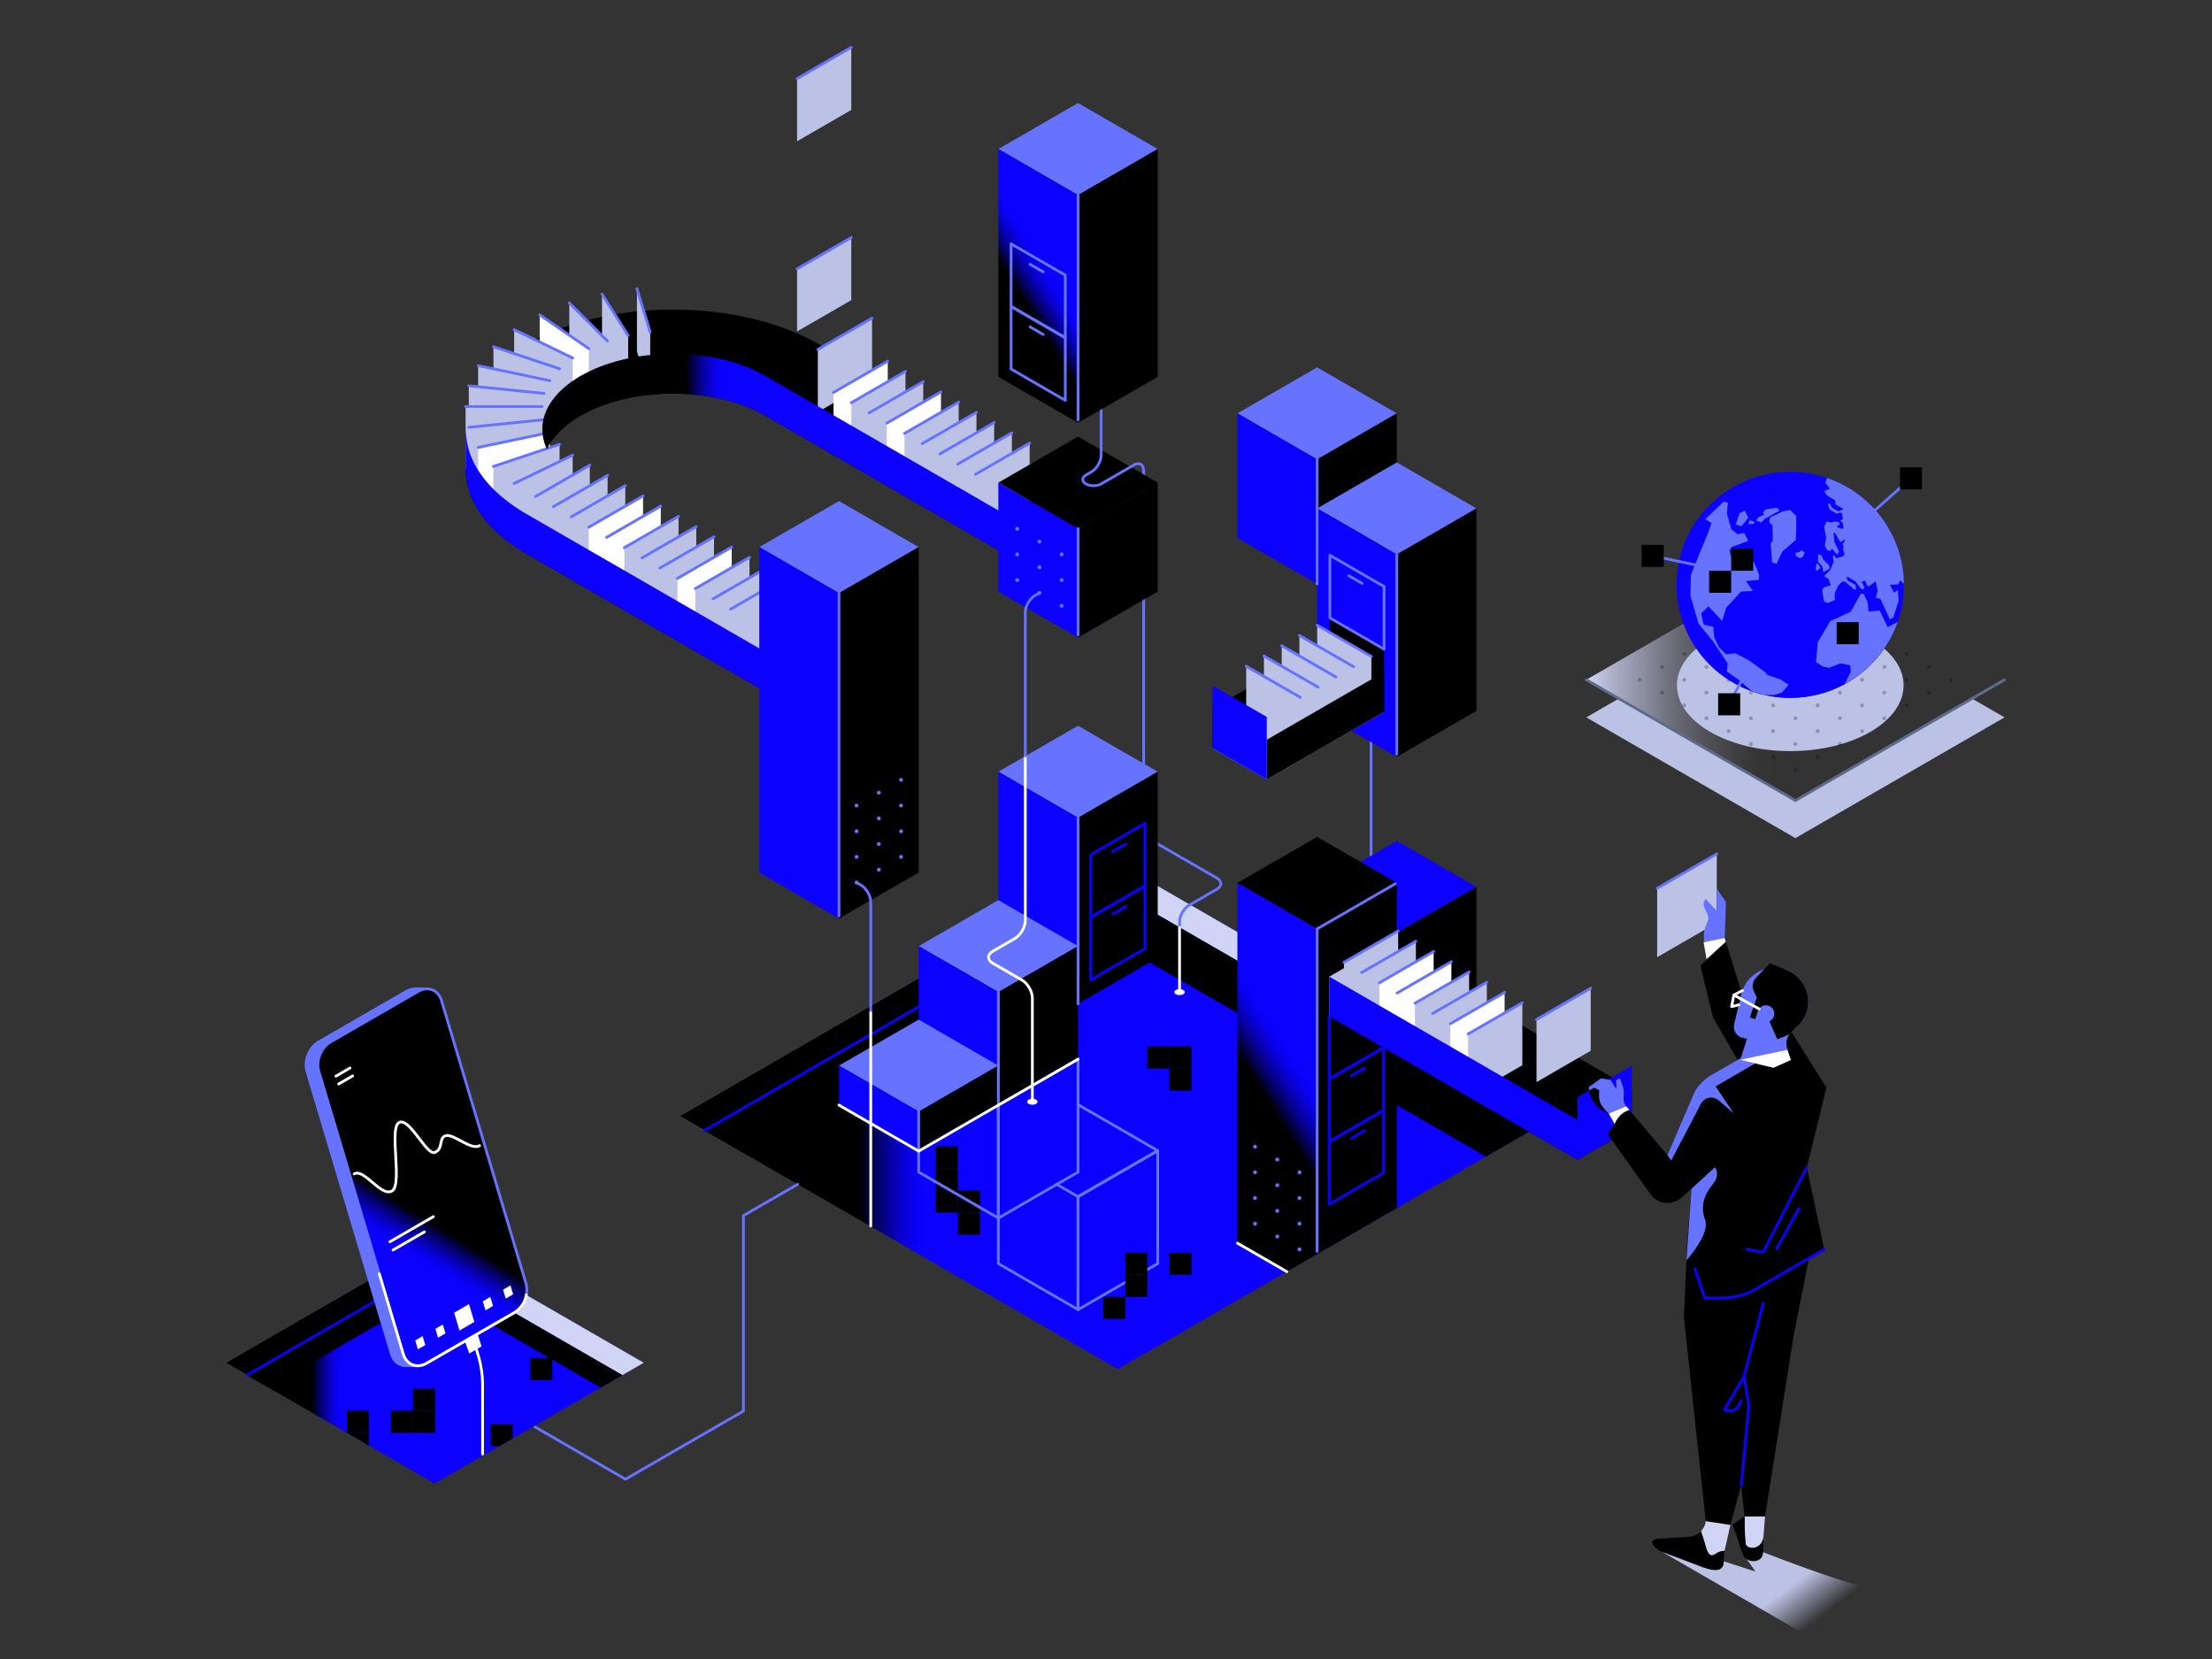 <?xml version="1.0" encoding="UTF-8"?> <svg xmlns="http://www.w3.org/2000/svg" xmlns:xlink="http://www.w3.org/1999/xlink" id="a" viewBox="0 0 800 600"><rect x="0" y="0" width="800" height="600" fill="#333333" stroke="none"/> <defs> <style>.k{fill:url(#j);}.l{fill:url(#g);}.m{fill:url(#f);}.n{fill:url(#d);}.o{fill:url(#e);}.p{fill:url(#c);}.q{fill:url(#b);}.r,.s,.t,.u,.v,.w,.x{stroke-linecap:round;stroke-linejoin:round;}.r,.u,.w,.x{stroke:#6673ff;}.r,.y{fill:#6673ff;}.s{stroke:#fff;}.s,.t,.u,.v{fill:none;}.t{stroke:#0c00ff;}.v{stroke:#5d6c8c;}.z{fill:#fff;}.aa{fill:#bcc2e5;}.ab{fill:#d0d5f5;}.ac{fill:#0c00ff;}.ad{opacity:.25;}.w{fill:url(#h);}.x{fill:url(#i);}</style> <linearGradient id="b" x1="573.69" y1="245.85" x2="724.97" y2="245.85" gradientUnits="userSpaceOnUse"> <stop offset="0" stop-color="#d0d5f5"></stop> <stop offset=".06" stop-color="#d0d5f5" stop-opacity=".78"></stop> <stop offset=".14" stop-color="#d0d5f5" stop-opacity=".55"></stop> <stop offset=".21" stop-color="#d0d5f5" stop-opacity=".35"></stop> <stop offset=".28" stop-color="#d0d5f5" stop-opacity=".2"></stop> <stop offset=".35" stop-color="#d0d5f5" stop-opacity=".09"></stop> <stop offset=".4" stop-color="#d0d5f5" stop-opacity=".02"></stop> <stop offset=".45" stop-color="#d0d5f5" stop-opacity="0"></stop> </linearGradient> <linearGradient id="c" x1="248.13" y1="165.08" x2="261.43" y2="165.08" gradientUnits="userSpaceOnUse"> <stop offset="0" stop-color="#000"></stop> <stop offset=".16" stop-color="#02003f"></stop> <stop offset=".33" stop-color="#050079"></stop> <stop offset=".49" stop-color="#0700a8"></stop> <stop offset=".64" stop-color="#0900ce"></stop> <stop offset=".78" stop-color="#0a00e9"></stop> <stop offset=".9" stop-color="#0b00f9"></stop> <stop offset="1" stop-color="#0c00ff"></stop> </linearGradient> <linearGradient id="d" x1="311.09" y1="403.64" x2="334.37" y2="403.64" xlink:href="#c"></linearGradient> <linearGradient id="e" x1="454.19" y1="391.26" x2="468.24" y2="382.52" xlink:href="#c"></linearGradient> <linearGradient id="f" x1="369.4" y1="107.17" x2="380.62" y2="100.23" xlink:href="#c"></linearGradient> <linearGradient id="g" x1="112.72" y1="492.86" x2="123.82" y2="492.86" xlink:href="#c"></linearGradient> <linearGradient id="h" x1="146.37" y1="436.12" x2="138.84" y2="448.32" gradientUnits="userSpaceOnUse"> <stop offset="0" stop-color="#000"></stop> <stop offset=".16" stop-color="#02003f"></stop> <stop offset=".33" stop-color="#050079"></stop> <stop offset=".49" stop-color="#0700a8"></stop> <stop offset=".64" stop-color="#0900ce"></stop> <stop offset=".78" stop-color="#0a00e9"></stop> <stop offset=".9" stop-color="#0b00f9"></stop> <stop offset="1" stop-color="#0c00ff"></stop> </linearGradient> <linearGradient id="i" x1="146.94" y1="358.55" x2="146.93" y2="358.56" xlink:href="#h"></linearGradient> <linearGradient id="j" x1="646.22" y1="574.58" x2="655.85" y2="587.1" gradientUnits="userSpaceOnUse"> <stop offset="0" stop-color="#bcc2e5"></stop> <stop offset="1" stop-color="#bcc2e5" stop-opacity="0"></stop> </linearGradient> </defs> <polygon class="aa" points="649.33 289.52 585.47 252.65 573.69 259.45 649.33 303.12 724.97 259.45 713.2 252.65 649.33 289.52"></polygon> <polygon class="q" points="649.33 202.18 573.69 245.85 649.33 289.52 724.97 245.85 649.33 202.18"></polygon> <path class="aa" d="m681.43,234.57c-7.41,10.76-19.85,17.83-33.96,17.83s-26.56-7.07-33.96-17.83c-4.44,3.8-7.03,8.38-7.03,13.31,0,13.13,18.35,23.77,40.99,23.77s40.99-10.64,40.99-23.77c0-4.93-2.59-9.51-7.03-13.31Z"></path> <line class="v" x1="649.33" y1="289.52" x2="724.97" y2="245.85"></line> <line class="v" x1="573.69" y1="245.85" x2="649.33" y2="289.52"></line> <g class="ad"> <circle cx="649.33" cy="241.2" r=".7"></circle> <circle cx="657.38" cy="245.85" r=".7"></circle> <circle cx="649.33" cy="250.49" r=".7"></circle> <circle cx="665.42" cy="250.49" r=".7"></circle> <circle cx="657.38" cy="255.13" r=".7"></circle> <circle cx="649.33" cy="259.78" r=".7"></circle> <circle cx="673.46" cy="255.13" r=".7"></circle> <circle cx="665.42" cy="259.78" r=".7"></circle> <circle cx="657.38" cy="264.42" r=".7"></circle> <circle cx="649.33" cy="269.06" r=".7"></circle> <circle cx="673.46" cy="264.42" r=".7"></circle> <circle cx="665.42" cy="269.06" r=".7"></circle> <circle cx="681.5" cy="259.78" r=".7"></circle> <circle cx="657.38" cy="273.7" r=".7"></circle> <circle cx="649.33" cy="278.35" r=".7"></circle> <circle cx="641.29" cy="245.85" r=".7"></circle> <circle cx="665.42" cy="231.92" r=".7"></circle> <circle cx="673.46" cy="236.56" r=".7"></circle> <circle cx="665.42" cy="241.2" r=".7"></circle> <circle cx="681.5" cy="241.2" r=".7"></circle> <circle cx="673.46" cy="245.85" r=".7"></circle> <circle cx="689.54" cy="245.85" r=".7"></circle> <circle cx="681.5" cy="250.49" r=".7"></circle> <circle cx="689.54" cy="255.13" r=".7"></circle> <circle cx="697.58" cy="250.49" r=".7"></circle> <circle cx="657.38" cy="236.56" r=".7"></circle> <circle cx="681.5" cy="231.92" r=".7"></circle> <circle cx="689.54" cy="236.56" r=".7"></circle> <circle cx="697.58" cy="241.21" r=".7"></circle> <circle cx="705.62" cy="245.85" r=".7"></circle> <circle cx="673.46" cy="227.28" r=".7"></circle> <circle cx="633.25" cy="250.49" r=".7"></circle> <circle cx="641.29" cy="255.13" r=".7"></circle> <circle cx="625.21" cy="255.13" r=".7"></circle> <circle cx="633.25" cy="259.78" r=".7"></circle> <circle cx="641.29" cy="264.42" r=".7"></circle> <circle cx="625.21" cy="264.42" r=".7"></circle> <circle cx="633.25" cy="269.06" r=".7"></circle> <circle cx="617.17" cy="259.78" r=".7"></circle> <circle cx="641.29" cy="273.7" r=".7"></circle> <circle cx="625.21" cy="245.85" r=".7"></circle> <circle cx="617.17" cy="250.49" r=".7"></circle> <circle cx="641.29" cy="236.56" r=".7"></circle> <circle cx="633.25" cy="241.21" r=".7"></circle> <circle cx="649.33" cy="231.92" r=".7"></circle> <circle cx="609.13" cy="255.13" r=".7"></circle> <circle cx="625.21" cy="227.28" r=".7"></circle> <circle cx="617.17" cy="231.92" r=".7"></circle> <circle cx="609.13" cy="236.56" r=".7"></circle> <circle cx="601.09" cy="241.21" r=".7"></circle> <circle cx="625.21" cy="236.56" r=".7"></circle> <circle cx="617.17" cy="241.21" r=".7"></circle> <circle cx="633.25" cy="231.92" r=".7"></circle> <circle cx="609.13" cy="245.85" r=".7"></circle> <circle cx="601.09" cy="250.49" r=".7"></circle> <circle cx="657.38" cy="227.28" r=".7"></circle> <circle cx="641.29" cy="217.99" r=".7"></circle> <circle cx="633.25" cy="222.63" r=".7"></circle> <circle cx="641.29" cy="227.28" r=".7"></circle> <circle cx="649.33" cy="222.63" r=".7"></circle> <circle cx="665.42" cy="222.63" r=".7"></circle> <circle cx="649.33" cy="213.35" r=".7"></circle> <circle cx="657.38" cy="217.99" r=".7"></circle> <circle cx="593.04" cy="245.85" r=".7"></circle> </g> <ellipse class="ac" cx="647.46" cy="211.53" rx="41.12" ry="40.87"></ellipse> <path class="y" d="m641.49,251.37l3.01-.89,2.39-2.81-3-1.96-4.86-1.68-.52-.86-6.31-4.55-4.67-2.36-3.27.39-2.54-2.53-1.78-3.72-.29-3.7-1.34-.31-2.16-.46-.89-4.08,2.62-2.56,4.94,5.28.63-1.94.85-2.83,5.37-5.87,4.26-.19-2.44-3.57,4.68-.5.04-1.87s-2.81-7.1-3.53-7.39-1.52-.4-1.52-.4l-3.83,5.82-1.85-6.67.76-1.34,5.99-2.18-1.35-2.89-2.42.49-2.28-1.78-1.61-5.72s.22-4.37.64-3.92-1.75-.46-1.75-.46l-6.75,6.42,2.27,1.41-1.2,3.47-2.92,7.07-3.32,8.14-.17,7.67,2.93,9.98,5.24,6.44,5.32,8.03-.33,2.86,4.3,3.01,4.73,4.1,4.55,1.38h3.39Z"></path> <polygon class="y" points="629.79 190.35 632.27 187.26 631.02 184.66 629.12 185.64 627.74 189.67 629.79 190.35"></polygon> <polygon class="y" points="632.37 189.55 632.7 188.14 634.76 188.84 633.9 189.51 632.37 189.55"></polygon> <polygon class="y" points="636.99 188.99 635.1 188.23 636.07 186.96 638.05 186.21 637.58 185.37 638.47 184.26 642.67 183.6 643.59 184.66 638.2 187.69 636.99 188.99"></polygon> <path class="y" d="m640.09,189.19c-.18-.11-.16-1.03-.16-1.03l.29-1.05,4.68-2.21,2.55-.46,2.17,2.2.02,4.46-.18,4.21-4.81,4.12-2.13,4.5-1.6-.49-.56-6.83.78-1.09-.1-5.55-.94-.77Z"></path> <polygon class="y" points="659.09 204.83 657.47 203.13 657.57 200.43 658.74 200.79 659.37 202.32 661.64 204.61 661.64 205.77 659.42 206.89 659.09 204.83"></polygon> <polygon class="y" points="658.4 205.38 657.47 203.8 656.89 204.06 656.66 206.15 657.33 206.34 658.4 205.38"></polygon> <polygon class="y" points="652.06 201.32 650.93 201.9 649.51 201.06 649.41 199.86 650.46 199.8 651.66 198.98 652.7 199.89 652.06 201.32"></polygon> <path class="y" d="m686.31,224.94l-3.63,1.87-2.87-6.04-4.05.43-.26-3.21-1.38-3.1-1.08-.24-3.7,6.57-7.47,3.47-1.07,1.89-3.38,5.63-.64,7.28,2.39,1.54,2.32.51,4.16-1.61,3.5.67.17,2.34-2.18,4.48c8.9-4.83,15.8-12.83,19.17-22.48Z"></path> <path class="y" d="m687.16,209.79l1.41,1.43c-.14-17.8-11.72-32.89-27.8-38.36l-.58,1.73,1.59,2.16-2.1.88,1.1,1.55,2.87,1.79.33,1.58,2.79,1.53-1.92.88s-1.93-1.13-2.16-1.36-.87-1.46-.87-1.46l-.73.03.55,2,2.61,1.63,1.02-.44.88.26.32,2.16-1.01.47.94.79.38,2.09-.93.06s-1.6-.53-1.51-.71,1.13-.98,1.13-.98l-.49-.78-1.34-.11-1.49.35-1.55-.37-.9,2.08.78,3.7-.54,2.86.88,1.75,1.27.27.2-.59h.47s1.62,1.88,1.62,1.88l.73-.9-1.75-3.92-.22-2.85.46-.2,1.89,3.28.6-.04.79-.86.32.35-.34.84-.54.48.54,1.24-.35.4.57,1.78-.4.99-2.6.79-.89-1.23-.29.41.22,2.13-1.12,2.81-2.28,2.37,1.63.98.75,2.29-2.59.8-.5,1.07s.55,3.57.68,3.88c.13.32,1.4.65,1.4.65,0,0,2.72-.99,2.56-1.25-.16-.26-.09-2.22-.09-2.22,0,0,1.08-2.52,1.21-2.7.13-.17,1.42-1.56,1.42-1.56h1.04s3.54,2.96,3.54,2.96l.43-.14-.09-1.63-2.57-1.38-.64-.75.1-.93,3.08,1.81,2.04,2.71.98.18.08-.94-.47-1.09-.56-.5,1.28-.7.51.76.09.82.87.59,2.44-1.93.72,3.51-.65,2.48,1.68.42,3.42,7.41,1.23-.69,1.92-6.03-.24-3.94-1.38.99-1.52-2.83,3.05-.17.68-1.55Z"></path> <line class="u" x1="668.64" y1="192.86" x2="691.14" y2="173.01"></line> <line class="u" x1="615.25" y1="204.75" x2="597.74" y2="201.06"></line> <line class="u" x1="632.19" y1="242.06" x2="625.79" y2="253.64"></line> <rect x="621.39" y="250.73" width="7.98" height="7.98"></rect> <rect x="618.12" y="206.42" width="7.98" height="7.98"></rect> <rect x="626.1" y="198.44" width="7.98" height="7.98"></rect> <rect x="687.15" y="169.02" width="7.98" height="7.98"></rect> <rect x="593.74" y="197.07" width="7.98" height="7.98"></rect> <rect x="664.25" y="225.01" width="7.98" height="7.98"></rect> <line class="u" x1="495.86" y1="262.4" x2="495.86" y2="335.97"></line> <polygon class="y" points="476.35 132.86 447.53 149.5 476.35 166.14 505.17 149.5 476.35 132.86"></polygon> <polygon class="ac" points="447.53 194.54 447.53 149.5 476.35 166.14 476.35 211.18 447.53 194.54"></polygon> <polygon points="505.17 194.54 505.17 149.5 476.35 166.14 476.35 211.18 505.17 194.54"></polygon> <polygon class="y" points="505.17 167.24 476.35 183.88 505.17 200.52 533.99 183.88 505.17 167.24"></polygon> <polygon class="ac" points="476.35 257.09 476.35 183.88 505.17 200.52 505.17 273.73 476.35 257.09"></polygon> <polygon points="533.99 257.09 533.99 183.88 505.17 200.52 505.17 273.73 533.99 257.09"></polygon> <polyline points="500.57 257.43 500.57 234.78 480.96 223.46 480.96 246.11 500.57 257.43"></polyline> <polyline class="u" points="500.57 234.78 500.57 212.14 480.96 200.82 480.96 223.46 500.57 234.78"></polyline> <line class="u" x1="492.59" y1="210.98" x2="487.82" y2="208.23"></line> <line class="u" x1="476.35" y1="211.18" x2="476.35" y2="166.14"></line> <line class="u" x1="505.17" y1="272.73" x2="505.17" y2="200.52"></line> <polygon class="aa" points="480.96 246.11 500.57 257.43 458.14 281.93 438.53 270.6 480.96 246.11"></polygon> <polygon points="480.96 231.72 480.96 246.11 438.53 270.6 438.53 256.22 480.96 231.72"></polygon> <polygon points="480.96 246.11 500.57 257.43 500.57 243.04 480.96 231.72 480.96 246.11"></polygon> <polygon class="aa" points="476.37 248.76 495.98 260.08 495.98 237.43 476.37 226.11 476.37 248.76"></polygon> <line class="u" x1="495.98" y1="237.43" x2="476.37" y2="226.11"></line> <polygon class="aa" points="469.95 252.46 489.56 263.78 489.56 241.14 469.95 229.82 469.95 252.46"></polygon> <line class="u" x1="489.56" y1="241.14" x2="469.95" y2="229.82"></line> <polygon class="aa" points="463.54 256.16 483.15 267.49 483.15 244.84 463.54 233.52 463.54 256.16"></polygon> <line class="u" x1="483.15" y1="244.84" x2="463.54" y2="233.52"></line> <polygon class="aa" points="457.12 259.87 476.73 271.19 476.73 248.55 457.12 237.22 457.12 259.87"></polygon> <line class="u" x1="476.73" y1="248.55" x2="457.12" y2="237.22"></line> <polygon class="aa" points="450.71 263.57 470.32 274.89 470.32 252.25 450.71 240.93 450.71 263.57"></polygon> <line class="u" x1="470.32" y1="252.25" x2="450.71" y2="240.93"></line> <polygon points="500.57 243.04 500.57 257.43 458.14 281.93 458.14 267.54 500.57 243.04"></polygon> <polygon class="ac" points="438.53 270.6 458.14 281.93 458.14 259.28 438.53 247.96 438.53 270.6"></polygon> <path d="m276.81,135.96l89.8,51.85,19.61-11.32-89.8-51.85h0c-13.57-7.84-32.32-12.68-53.03-12.68-41.42,0-75,19.38-75,43.3,0,11.96,8.4,22.78,21.97,30.62h0l89.8,51.85,19.61-11.32-89.8-51.85h0s0,0,0,0c-8.55-4.94-13.84-11.76-13.84-19.3,0-15.07,21.16-27.29,47.26-27.29,13.05,0,24.87,3.05,33.42,7.99h0s0,0,0,0Z"></path> <path d="m276.81,150.35l89.8,51.85,19.61-11.32-89.8-51.85h0c-13.57-7.84-32.32-12.68-53.03-12.68-41.42,0-75,19.38-75,43.3,0,11.96,8.4,22.78,21.97,30.62h0l89.8,51.85,19.61-11.32-89.8-51.85h0s0,0,0,0c-8.55-4.94-13.84-11.76-13.84-19.3,0-15.07,21.16-27.29,47.26-27.29,13.05,0,24.87,3.05,33.42,7.99h0s0,0,0,0Z"></path> <polygon class="aa" points="235.16 120.12 230.36 104.4 230.36 127.04 235.16 142.76 235.16 120.12"></polygon> <polygon class="aa" points="227.19 121.34 217.73 106.35 217.73 128.99 227.19 143.99 227.19 121.34"></polygon> <polygon class="aa" points="219.71 123.37 205.89 109.54 205.89 132.19 219.71 146.01 219.71 123.37"></polygon> <polygon class="z" points="212.96 126.1 195.19 113.87 195.19 136.51 212.96 148.74 212.96 126.1"></polygon> <polygon class="aa" points="207.12 129.47 185.95 119.21 185.95 141.85 207.12 152.11 207.12 129.47"></polygon> <polygon class="aa" points="202.39 133.37 178.45 125.39 178.45 148.03 202.39 156.01 202.39 133.37"></polygon> <polygon class="aa" points="198.89 137.68 172.92 132.23 172.92 154.87 198.89 160.33 198.89 137.68"></polygon> <polygon class="aa" points="196.77 142.29 169.54 139.52 169.54 162.16 196.77 164.93 196.77 142.29"></polygon> <rect class="aa" x="168.39" y="147.03" width="27.65" height="22.64"></rect> <polygon class="aa" points="196.77 151.78 169.54 154.55 169.54 177.2 196.77 174.42 196.77 151.78"></polygon> <polygon class="z" points="198.89 156.38 172.92 161.84 172.92 184.49 198.89 179.03 198.89 156.38"></polygon> <polygon class="aa" points="202.39 160.7 178.45 168.68 178.45 191.32 202.39 183.34 202.39 160.7"></polygon> <polygon class="aa" points="207.12 164.6 185.95 174.86 185.95 197.51 207.12 187.25 207.12 164.6"></polygon> <line class="u" x1="235.16" y1="120.12" x2="230.36" y2="104.4"></line> <line class="u" x1="227.19" y1="121.34" x2="217.73" y2="106.35"></line> <line class="u" x1="219.71" y1="123.37" x2="205.89" y2="109.54"></line> <line class="u" x1="212.96" y1="126.1" x2="195.19" y2="113.87"></line> <line class="u" x1="207.12" y1="129.47" x2="185.95" y2="119.21"></line> <line class="u" x1="202.39" y1="133.37" x2="178.45" y2="125.39"></line> <line class="u" x1="198.89" y1="137.68" x2="172.92" y2="132.23"></line> <line class="u" x1="196.77" y1="142.29" x2="169.54" y2="139.52"></line> <line class="u" x1="196.04" y1="147.03" x2="168.39" y2="147.03"></line> <line class="u" x1="196.77" y1="151.78" x2="169.54" y2="154.55"></line> <line class="u" x1="198.89" y1="156.38" x2="172.92" y2="161.84"></line> <line class="u" x1="202.39" y1="160.7" x2="178.45" y2="168.68"></line> <line class="u" x1="207.12" y1="164.6" x2="185.95" y2="174.86"></line> <polygon class="aa" points="315.39 137.7 295.78 149.02 295.78 126.38 315.39 115.05 315.39 137.7"></polygon> <line class="u" x1="295.78" y1="126.38" x2="315.39" y2="115.05"></line> <polygon class="aa" points="307.88 108.55 288.27 119.87 288.27 97.23 307.88 85.9 307.88 108.55"></polygon> <line class="u" x1="288.27" y1="97.23" x2="307.88" y2="85.9"></line> <polygon class="aa" points="307.88 39.76 288.27 51.09 288.27 28.44 307.88 17.12 307.88 39.76"></polygon> <line class="u" x1="288.27" y1="28.44" x2="307.88" y2="17.12"></line> <polygon class="z" points="321.07 153.25 301.46 164.58 301.46 141.93 321.07 130.61 321.07 153.25"></polygon> <line class="u" x1="301.46" y1="141.93" x2="321.07" y2="130.61"></line> <polygon class="aa" points="327.49 156.96 307.88 168.28 307.88 145.64 327.49 134.31 327.49 156.96"></polygon> <line class="u" x1="307.88" y1="145.64" x2="327.49" y2="134.31"></line> <polygon class="aa" points="333.9 160.66 314.29 171.98 314.29 149.34 333.9 138.02 333.9 160.66"></polygon> <line class="u" x1="314.29" y1="149.34" x2="333.9" y2="138.02"></line> <polygon class="z" points="340.32 164.36 320.71 175.69 320.71 153.04 340.32 141.72 340.32 164.36"></polygon> <line class="u" x1="320.71" y1="153.04" x2="340.32" y2="141.72"></line> <polygon class="aa" points="346.73 168.07 327.12 179.39 327.12 156.75 346.73 145.42 346.73 168.07"></polygon> <line class="u" x1="327.12" y1="156.75" x2="346.73" y2="145.42"></line> <polygon class="aa" points="353.15 171.77 333.53 183.09 333.53 160.45 353.15 149.13 353.15 171.77"></polygon> <line class="u" x1="333.53" y1="160.45" x2="353.15" y2="149.13"></line> <polygon class="aa" points="359.56 175.48 339.95 186.8 339.95 164.15 359.56 152.83 359.56 175.48"></polygon> <line class="u" x1="339.95" y1="164.15" x2="359.56" y2="152.83"></line> <polygon class="aa" points="365.97 179.18 346.36 190.5 346.36 167.86 365.97 156.53 365.97 179.18"></polygon> <line class="u" x1="346.36" y1="167.86" x2="365.97" y2="156.53"></line> <polygon class="aa" points="372.39 182.88 352.78 194.2 352.78 171.56 372.39 160.24 372.39 182.88"></polygon> <line class="u" x1="352.78" y1="171.56" x2="372.39" y2="160.24"></line> <path class="p" d="m366.61,187.81l-89.8-51.85h0s0,0,0,0c-8.55-4.94-20.37-7.99-33.42-7.99-26.1,0-47.26,12.22-47.26,27.29,0,2.49.59,4.9,1.67,7.19,5.47-11.58,23.8-20.09,45.59-20.09,13.05,0,24.87,3.05,33.42,7.99h0s0,0,0,0l89.8,51.85,19.61-11.32-12.46-7.19-7.15,4.13Z"></path> <polygon class="aa" points="213.32 190.87 193.71 202.19 193.71 179.55 213.32 168.23 213.32 190.87"></polygon> <line class="u" x1="193.71" y1="179.55" x2="213.32" y2="168.23"></line> <polygon class="aa" points="219.74 194.57 200.13 205.9 200.13 183.25 219.74 171.93 219.74 194.57"></polygon> <line class="u" x1="200.13" y1="183.25" x2="219.74" y2="171.93"></line> <polygon class="aa" points="226.15 198.28 206.54 209.6 206.54 186.96 226.15 175.63 226.15 198.28"></polygon> <line class="u" x1="206.54" y1="186.96" x2="226.15" y2="175.63"></line> <polygon class="z" points="232.57 201.98 212.96 213.3 212.96 190.66 232.57 179.34 232.57 201.98"></polygon> <line class="u" x1="212.96" y1="190.66" x2="232.57" y2="179.34"></line> <polygon class="z" points="238.98 205.68 219.37 217.01 219.37 194.36 238.98 183.04 238.98 205.68"></polygon> <line class="u" x1="219.37" y1="194.36" x2="238.98" y2="183.04"></line> <polygon class="aa" points="245.4 209.39 225.79 220.71 225.79 198.07 245.4 186.74 245.4 209.39"></polygon> <line class="u" x1="225.79" y1="198.07" x2="245.4" y2="186.74"></line> <polygon class="aa" points="251.81 213.09 232.2 224.41 232.2 201.77 251.81 190.45 251.81 213.09"></polygon> <line class="u" x1="232.2" y1="201.77" x2="251.81" y2="190.45"></line> <polygon class="aa" points="258.23 216.8 238.62 228.12 238.62 205.47 258.23 194.15 258.23 216.8"></polygon> <line class="u" x1="238.62" y1="205.47" x2="258.23" y2="194.15"></line> <polygon class="z" points="264.64 220.5 245.03 231.82 245.03 209.18 264.64 197.85 264.64 220.5"></polygon> <line class="u" x1="245.03" y1="209.18" x2="264.64" y2="197.85"></line> <polygon class="aa" points="271.06 224.2 251.45 235.52 251.45 212.88 271.06 201.56 271.06 224.2"></polygon> <line class="u" x1="251.45" y1="212.88" x2="271.06" y2="201.56"></line> <polygon class="aa" points="277.47 227.91 257.86 239.23 257.86 216.58 277.47 205.26 277.47 227.91"></polygon> <line class="u" x1="257.86" y1="216.58" x2="277.47" y2="205.26"></line> <polygon class="aa" points="283.89 231.61 264.28 242.93 264.28 220.29 283.89 208.96 283.89 231.61"></polygon> <line class="u" x1="264.28" y1="220.29" x2="283.89" y2="208.96"></line> <path class="ac" d="m287.32,233.59l-7.15,4.13-89.8-51.85c-10.79-6.23-18.29-14.35-20.92-23.42-.89-3.41-1.05-7.19-1.05-7.19v14.39c0,11.96,8.4,22.78,21.97,30.62l89.8,51.85,19.61-11.32-12.46-7.19Z"></path> <polygon class="n" points="404.3 495.16 562.81 403.64 404.3 312.12 245.78 403.64 404.3 495.16"></polygon> <polygon class="ab" points="404.3 322.53 553.8 408.84 562.81 403.64 404.3 312.12 245.79 403.64 254.8 408.84 404.3 322.53"></polygon> <polygon points="404.3 341.44 537.42 418.3 553.8 408.84 404.3 322.53 254.8 408.84 271.17 418.3 404.3 341.44"></polygon> <polygon points="404.3 312.12 404.3 322.53 254.8 408.84 245.78 403.64 404.3 312.12"></polygon> <line class="t" x1="404.3" y1="322.53" x2="254.8" y2="408.84"></line> <path class="u" d="m426.6,335.38v-1.96c0-2.22,1.57-4.94,3.49-6.05l10-5.77c1.92-1.11,1.92-2.92,0-4.03l-22.98-13.27c-1.92-1.11-3.49-3.83-3.49-6.05v-128.08"></path> <line class="s" x1="426.6" y1="335.38" x2="426.6" y2="358.81"></line> <rect x="422.94" y="386.43" width="7.98" height="7.98"></rect> <rect x="422.94" y="378.45" width="7.98" height="7.98"></rect> <rect x="414.96" y="378.45" width="7.98" height="7.98"></rect> <rect x="338.45" y="430.56" width="7.98" height="7.98"></rect> <rect x="338.45" y="422.58" width="7.98" height="7.98"></rect> <rect x="338.45" y="414.6" width="7.98" height="7.98"></rect> <rect x="422.94" y="453.07" width="7.98" height="7.98"></rect> <polyline points="354.42 438.55 346.44 438.55 346.44 446.53 354.42 446.53"></polyline> <rect x="346.44" y="430.56" width="7.98" height="7.98"></rect> <polygon points="389.89 157.91 361.07 174.55 389.89 191.19 418.71 174.55 389.89 157.91"></polygon> <polygon class="ac" points="361.07 213.96 361.07 174.55 389.89 191.19 389.89 230.59 361.07 213.96"></polygon> <polygon points="418.71 213.96 418.71 174.55 389.89 191.19 389.89 230.59 418.71 213.96"></polygon> <line class="u" x1="389.89" y1="229.59" x2="389.89" y2="191.19"></line> <circle class="y" cx="367.89" cy="191.24" r=".7"></circle> <circle class="y" cx="375.93" cy="195.88" r=".7"></circle> <circle class="y" cx="367.89" cy="200.52" r=".7"></circle> <circle class="y" cx="383.97" cy="200.52" r=".7"></circle> <circle class="y" cx="375.93" cy="205.16" r=".7"></circle> <circle class="y" cx="367.89" cy="209.81" r=".7"></circle> <circle class="y" cx="383.97" cy="209.81" r=".7"></circle> <circle class="y" cx="383.97" cy="219.09" r=".7"></circle> <circle class="y" cx="375.93" cy="214.45" r=".7"></circle> <polygon class="y" points="389.89 262.47 361.07 279.11 389.89 295.75 418.71 279.11 389.89 262.47"></polygon> <polygon class="ac" points="361.07 346.4 361.07 279.11 389.89 295.75 389.89 363.04 361.07 346.4"></polygon> <polygon points="418.71 346.4 418.71 279.11 389.89 295.75 389.89 363.04 418.71 346.4"></polygon> <polyline class="u" points="389.89 432.79 418.71 416.15 389.89 399.51"></polyline> <polyline class="u" points="389.89 432.79 389.89 473.65 361.07 457.01 361.07 440.54"></polyline> <polygon class="u" points="418.71 457.01 418.71 416.15 389.89 432.79 389.89 473.65 418.71 457.01"></polygon> <line class="u" x1="389.89" y1="432.79" x2="382.19" y2="428.34"></line> <polygon class="u" points="361.07 366.4 332.25 383.04 361.07 399.68 389.89 383.04 361.07 366.4"></polygon> <polygon class="u" points="332.25 423.9 332.25 383.04 361.07 399.68 361.07 440.54 332.25 423.9"></polygon> <polygon class="u" points="389.89 423.9 389.89 383.04 361.07 399.68 361.07 440.54 389.89 423.9"></polygon> <polygon class="y" points="361.07 325.54 332.25 342.17 361.07 358.81 389.89 342.17 361.07 325.54"></polygon> <polygon class="ac" points="332.25 383.04 332.25 342.17 361.07 358.81 361.07 399.68 332.25 383.04"></polygon> <polygon points="389.89 383.04 389.89 342.17 361.07 358.81 361.07 399.68 389.89 383.04"></polygon> <polygon class="y" points="332.25 368.74 303.43 385.38 332.25 402.02 361.07 385.38 332.25 368.74"></polygon> <polygon class="ac" points="303.43 399.68 303.43 385.38 332.25 402.02 332.25 416.32 303.43 399.68"></polygon> <polygon points="361.07 399.68 361.07 385.38 332.25 402.02 332.25 416.32 361.07 399.68"></polygon> <polygon class="ac" points="505.17 304.13 476.35 320.77 505.17 337.41 533.99 320.77 505.17 304.13"></polygon> <polygon class="ac" points="476.35 373.97 476.35 320.77 505.17 337.41 505.17 390.61 476.35 373.97"></polygon> <polygon points="533.99 373.97 533.99 320.77 505.17 337.41 505.17 390.61 533.99 373.97"></polygon> <polygon class="y" points="303.43 181.22 274.61 197.86 303.43 214.5 332.25 197.86 303.43 181.22"></polygon> <polygon class="ac" points="274.61 315.57 274.61 197.86 303.43 214.5 303.43 332.2 274.61 315.57"></polygon> <polygon points="332.25 315.57 332.25 197.86 303.43 214.5 303.43 332.2 332.25 315.57"></polygon> <line class="u" x1="303.43" y1="331.2" x2="303.43" y2="214.5"></line> <circle class="y" cx="325.88" cy="282.05" r=".7"></circle> <circle class="y" cx="317.84" cy="286.69" r=".7"></circle> <circle class="y" cx="325.88" cy="291.33" r=".7"></circle> <circle class="y" cx="309.8" cy="291.33" r=".7"></circle> <circle class="y" cx="317.84" cy="295.97" r=".7"></circle> <circle class="y" cx="325.88" cy="300.62" r=".7"></circle> <circle class="y" cx="309.8" cy="300.62" r=".7"></circle> <circle class="y" cx="317.84" cy="305.26" r=".7"></circle> <circle class="y" cx="325.88" cy="309.9" r=".7"></circle> <circle class="y" cx="309.8" cy="309.9" r=".7"></circle> <circle class="y" cx="309.8" cy="319.19" r=".7"></circle> <circle class="y" cx="317.84" cy="314.54" r=".7"></circle> <polygon points="476.35 302.67 447.53 319.31 476.35 335.95 505.17 319.31 476.35 302.67"></polygon> <polygon class="o" points="447.53 449.6 447.53 319.31 476.35 335.95 476.35 453.56 465.42 459.92 447.53 449.6"></polygon> <polygon points="505.17 436.92 505.17 319.31 476.35 335.95 476.35 453.56 505.17 436.92"></polygon> <polyline class="u" points="476.35 452.56 476.35 335.95 504.69 319.59"></polyline> <line class="s" x1="447.53" y1="449.6" x2="465.4" y2="459.91"></line> <circle class="y" cx="453.9" cy="414.72" r=".7"></circle> <circle class="y" cx="461.94" cy="419.36" r=".7"></circle> <circle class="y" cx="453.9" cy="424" r=".7"></circle> <circle class="y" cx="469.98" cy="424" r=".7"></circle> <circle class="y" cx="461.94" cy="428.64" r=".7"></circle> <circle class="y" cx="453.9" cy="433.29" r=".7"></circle> <circle class="y" cx="469.98" cy="433.29" r=".7"></circle> <circle class="y" cx="461.94" cy="437.93" r=".7"></circle> <circle class="y" cx="453.9" cy="442.57" r=".7"></circle> <circle class="y" cx="469.98" cy="442.57" r=".7"></circle> <circle class="y" cx="469.98" cy="451.86" r=".7"></circle> <circle class="y" cx="461.94" cy="447.21" r=".7"></circle> <line class="u" x1="389.89" y1="363.04" x2="389.89" y2="295.75"></line> <line class="u" x1="361.07" y1="399.68" x2="361.07" y2="358.81"></line> <line class="u" x1="332.25" y1="416.32" x2="332.25" y2="402.02"></line> <polyline class="s" points="303.43 399.68 332.25 416.32 389.89 383.04"></polyline> <polyline points="480.75 367.6 480.75 344.96 500.36 333.64 500.36 356.28 480.75 367.6"></polyline> <polyline class="t" points="480.75 390.25 480.75 367.6 500.36 356.28 500.36 378.93 480.75 390.25"></polyline> <polyline class="t" points="480.75 412.89 480.75 390.25 500.36 378.93 500.36 401.57 480.75 412.89"></polyline> <polygon points="500.36 356.28 480.75 367.6 570.55 419.45 590.16 408.13 500.36 356.28"></polygon> <polygon points="500.36 341.9 500.36 356.28 590.16 408.13 590.16 393.74 500.36 341.9"></polygon> <polygon class="aa" points="500.36 356.28 480.75 367.6 480.75 353.22 500.36 341.9 500.36 356.28"></polygon> <polygon class="aa" points="505.67 359.35 486.06 370.67 486.06 348.03 505.67 336.7 505.67 359.35"></polygon> <line class="u" x1="486.06" y1="348.03" x2="505.67" y2="336.7"></line> <polygon class="aa" points="512.08 363.05 492.47 374.37 492.47 351.73 512.08 340.41 512.08 363.05"></polygon> <line class="u" x1="492.47" y1="351.73" x2="512.08" y2="340.41"></line> <polygon class="z" points="518.5 366.75 498.89 378.08 498.89 355.43 518.5 344.11 518.5 366.75"></polygon> <line class="u" x1="498.89" y1="355.43" x2="518.5" y2="344.11"></line> <polygon class="z" points="524.91 370.46 505.3 381.78 505.3 359.14 524.91 347.81 524.91 370.46"></polygon> <line class="u" x1="505.3" y1="359.14" x2="524.91" y2="347.81"></line> <polygon class="aa" points="531.33 374.16 511.72 385.48 511.72 362.84 531.33 351.52 531.33 374.16"></polygon> <line class="u" x1="511.72" y1="362.84" x2="531.33" y2="351.52"></line> <polygon class="aa" points="537.74 377.87 518.13 389.19 518.13 366.54 537.74 355.22 537.74 377.87"></polygon> <line class="u" x1="518.13" y1="366.54" x2="537.74" y2="355.22"></line> <polygon class="z" points="544.16 381.57 524.54 392.89 524.54 370.25 544.16 358.92 544.16 381.57"></polygon> <line class="u" x1="524.54" y1="370.25" x2="544.16" y2="358.92"></line> <polygon class="aa" points="550.57 385.27 530.96 396.59 530.96 373.95 550.57 362.63 550.57 385.27"></polygon> <line class="u" x1="530.96" y1="373.95" x2="550.57" y2="362.63"></line> <polygon class="aa" points="575.31 380.03 555.7 391.36 555.7 368.71 575.31 357.39 575.31 380.03"></polygon> <line class="u" x1="555.7" y1="368.71" x2="575.31" y2="357.39"></line> <polygon class="ac" points="480.75 353.22 480.75 367.6 570.55 419.45 570.55 405.07 480.75 353.22"></polygon> <polygon class="ac" points="590.16 408.13 570.55 419.45 570.55 396.81 590.16 385.49 590.16 408.13"></polygon> <line class="t" x1="488.72" y1="389.09" x2="493.49" y2="386.34"></line> <polyline class="t" points="480.75 435.54 480.75 412.89 500.36 401.57 500.36 424.22 480.75 435.54"></polyline> <line class="t" x1="488.72" y1="411.73" x2="493.49" y2="408.98"></line> <polyline class="t" points="394.49 354.39 394.49 331.75 414.1 320.42 414.1 343.07 394.49 354.39"></polyline> <line class="t" x1="402.47" y1="330.59" x2="407.24" y2="327.83"></line> <polyline class="t" points="394.49 331.75 394.49 309.1 414.1 297.78 414.1 320.42 394.49 331.75"></polyline> <line class="t" x1="402.47" y1="307.94" x2="407.24" y2="305.19"></line> <rect x="406.97" y="453.07" width="7.98" height="7.98"></rect> <rect x="406.97" y="461.05" width="7.98" height="7.98"></rect> <rect x="398.99" y="469.03" width="7.98" height="7.98"></rect> <path class="u" d="m309.8,319.19l1.57.91c1.95,1.13,3.55,3.89,3.55,6.15v40.03"></path> <path class="s" d="m370.81,273.48v59.42c0,2.39-1.69,5.32-3.76,6.52l-7.99,4.61c-2.07,1.19-2.07,3.15,0,4.34l10.55,6.09c2.07,1.19,3.76,4.13,3.76,6.52v37.48"></path> <path class="u" d="m375.93,214.45l-1.63.94c-1.92,1.11-3.49,3.83-3.49,6.05v52.04"></path> <line class="s" x1="314.92" y1="366.27" x2="314.92" y2="443.38"></line> <path class="u" d="m398.24,144.8v19.83c0,2.2-1.56,4.91-3.47,6.01l-2.04,1.18c-1.52.88-1.52,2.31,0,3.19s4,.88,5.52,0l11.86-6.85c1.92-1.11,3.49-.2,3.49,2.02"></path> <polygon class="y" points="389.89 37.26 361.07 53.9 389.89 70.54 418.71 53.9 389.89 37.26"></polygon> <polygon class="m" points="361.07 136.28 361.07 53.9 389.89 70.54 389.89 152.91 361.07 136.28"></polygon> <polygon points="418.71 136.28 418.71 53.9 389.89 70.54 389.89 152.91 418.71 136.28"></polygon> <line class="u" x1="389.89" y1="151.91" x2="389.89" y2="70.54"></line> <polyline class="u" points="385.28 144.8 385.28 122.16 365.67 110.83 365.67 133.48 385.28 144.8"></polyline> <line class="u" x1="377.31" y1="121" x2="372.54" y2="118.24"></line> <polyline class="u" points="385.28 122.16 385.28 99.51 365.67 88.19 365.67 110.83 385.28 122.16"></polyline> <line class="u" x1="377.31" y1="98.35" x2="372.54" y2="95.6"></line> <ellipse class="z" cx="426.6" cy="358.81" rx="1.88" ry="1.09"></ellipse> <ellipse class="z" cx="373.37" cy="398.46" rx="1.88" ry="1.09"></ellipse> <polyline class="u" points="193.43 516.04 226.21 534.97 268.88 510.33 268.88 439.63 288.47 428.33"></polyline> <polygon class="l" points="157.19 536.53 232.83 492.86 157.19 449.19 81.56 492.86 157.19 536.53"></polygon> <polygon class="ab" points="157.19 458.15 225.07 497.34 232.83 492.86 157.19 449.19 81.56 492.86 89.32 497.34 157.19 458.15"></polygon> <polygon points="157.19 467.17 217.25 501.85 225.07 497.34 157.19 458.15 89.32 497.34 97.13 501.85 157.19 467.17"></polygon> <polygon points="157.19 449.19 157.19 458.15 89.32 497.34 81.56 492.86 157.19 449.19"></polygon> <line class="t" x1="157.19" y1="458.15" x2="89.32" y2="497.34"></line> <rect x="149.37" y="502.22" width="7.98" height="7.98"></rect> <rect x="149.37" y="510.2" width="7.98" height="7.98"></rect> <rect x="191.77" y="491.14" width="7.98" height="7.98"></rect> <polygon points="177.47 515.09 177.47 523.07 180.5 523.07 185.45 520.21 185.45 515.09 177.47 515.09"></polygon> <rect x="141.39" y="510.2" width="7.98" height="7.98"></rect> <polyline points="133.41 510.2 125.42 510.2 125.42 518.18 133.41 518.18"></polyline> <polyline points="133.41 518.18 125.42 518.18 133.41 522.79"></polyline> <path class="r" d="m185.91,464.11l-30.52-102.24c-.24-.8-.59-1.49-1.03-2.07l.05-2.16h-4.29c-1.02,0-2.09.29-3.14.89l-31.72,18.31c-3.48,2.01-5.38,6.8-4.23,10.64l30.52,102.24c.8,2.69,2.89,4.23,5.27,4.23h4.29s.04-1.57.04-1.57l30.53-17.63c3.48-2.01,5.38-6.8,4.23-10.64Z"></path> <path class="w" d="m119.55,376.84c-3.48,2.01-5.38,6.8-4.23,10.64l30.52,102.24c1.15,3.85,4.93,5.35,8.41,3.34l31.72-18.31c3.48-2.01,5.38-6.8,4.23-10.64l-30.52-102.24c-1.15-3.85-4.93-5.35-8.41-3.34l-31.72,18.31Z"></path> <path class="s" d="m137.16,460.65l8.68,29.07c1.15,3.85,4.93,5.35,8.41,3.34l31.72-18.31c2.18-1.26,4.06-3.69,4.38-6.42"></path> <polygon class="y" points="175.61 473.88 178.28 472.31 177.32 469.09 174.64 470.65 175.61 473.88"></polygon> <polygon class="z" points="166.18 481.22 171.55 478.08 169.62 471.63 164.25 474.77 166.18 481.22"></polygon> <polygon class="z" points="175.61 473.88 178.28 472.31 177.32 469.09 174.64 470.65 175.61 473.88"></polygon> <polygon class="z" points="182.9 469.66 185.58 468.1 184.62 464.87 181.94 466.44 182.9 469.66"></polygon> <polygon class="z" points="158.43 483.8 161.11 482.23 160.15 479.01 157.47 480.58 158.43 483.8"></polygon> <polygon class="z" points="151.13 488.01 153.81 486.45 152.85 483.22 150.17 484.79 151.13 488.01"></polygon> <line class="s" x1="126.56" y1="386.27" x2="121.49" y2="389.21"></line> <line class="s" x1="127.54" y1="389.12" x2="122.46" y2="392.05"></line> <path class="s" d="m173.45,414.33c-3.06,1.94-9.62-4.67-12.42-3.54-2.46.99-.57,4.67-3.8,6.01-2.92,1.21-9.14-12.83-12.9-10.82s1.38,22.48-2.57,24.76c-3.95,2.27-10.16-8.33-13.65-6.18"></path> <line class="s" x1="156.75" y1="440.01" x2="141" y2="449.11"></line> <line class="s" x1="153.47" y1="445.55" x2="142.14" y2="452.09"></line> <line class="x" x1="146.9" y1="358.57" x2="146.98" y2="358.52"></line> <path class="s" d="m172.3,488.01l.93,3.13c.72,2.42,1.31,6.46,1.31,8.98v25.74"></path> <polygon class="z" points="168.13 485.05 169.72 489.5 174.15 486.95 172.73 482.4 168.13 485.05"></polygon> <path class="k" d="m681.97,575.79c-13.44-2.01-48.25-15.97-48.25-15.97l-2,4.08,3.19,4.48-18.24-5.88-15.5-1.22,56.11,32.4,24.68-17.88Z"></path> <polygon points="647.66 372.81 630.66 361.5 624.17 340.59 614.98 349.21 619.52 367.92 635.99 396.34 647.66 372.81"></polygon> <path class="ab" d="m638.35,548.42l-.62,7.81c-.77,4.4-6.14,4.44-6.45,1.87-.31-2.57-.33-9.68-.33-9.68"></path> <path d="m637.73,556.23l-.08,5.1c-.07,4.4-6.24,4.03-7.3.93l-3.73-10.91,4.33-2.93s.02,7.11.33,9.68c.31,2.57,5.69,2.53,6.45-1.87Z"></path> <path d="m610.16,450.6l11.65-5.67,33.83-8.42c.54,3.52.41,9.27-.28,12.76l-6.72,34.1-10.29,65.04h-7.41s-1.2-11.25-1.2-11.25l-3.93,14.36-8.9-1.38-7.9-73.65,1.15-25.91Z"></path> <path d="m610.16,450.6l2.94-38.32-3.82-9.1,3.37-7.88c1-2.34,3.87-5.16,6.08-6.43l20.31-11.63,8.62-4.44,12.89,20.56-7.09,28.81,6.29,29.69-25.97,15c-4.32,2.5-11.41,2.93-17.26,2.5l-6.35-18.76Z"></path> <polyline class="t" points="653.46 422.17 637.69 452.87 631.78 451.86"></polyline> <line class="t" x1="650.61" y1="437.08" x2="642.62" y2="451.53"></line> <path class="y" d="m620.2,422.1s2.16,2.65-.69,6.13-4.78,7.68-2.85,12.89c1.93,5.21-6.73,14.72-6.73,14.72l1.82-26,8.45-7.74Z"></path> <path class="t" d="m659.75,451.86l-25.97,15c-4.32,2.5-11.41,2.93-17.26,2.5l-3.55-10.51"></path> <path class="ab" d="m625.82,551.53l-2.11,9.34c-1.08.1-2.29.37-3.21,1.06-2.07,1.55-2.95-.26-3.62-2.69-.67-2.43-1.7-5.43-1.7-5.43h-.02c.93-.98,1.58-2.23,1.76-3.65"></path> <path d="m623.39,565.11c-.15,3.54-3.93,3.08-7.63,1.68l-14.58-5.51c-2.86-1.08-5.88-4.52-1.16-4.81l10.89-.68c1.67-.1,3.16-.85,4.25-1.99h.02s1.03,3,1.7,5.44c.67,2.43,1.55,4.24,3.62,2.69.91-.68,2.13-.96,3.21-1.06l-.16.46-.16,3.78Z"></path> <polygon class="aa" points="620.9 333.73 599.33 346.19 599.33 321.28 620.9 308.82 620.9 333.73"></polygon> <path class="y" d="m620.93,321.43l3.28,4.81-.45,13-7.45,1.51c-.46-4.76.7-5.77,1.44-8.09.74-2.32-3.19-4.9-.87-7.5l4.06,4.26v-7.99Z"></path> <polygon class="z" points="617.21 346.89 624.13 340.61 623.71 339.24 616.12 340.77 617.21 346.89"></polygon> <polyline class="t" points="629.75 537.17 632.5 508.38 630.77 497.81 637.69 471.4"></polyline> <path class="t" d="m630.77,497.81l-7.12,12.03s4.13,2.23,6.1-3.26"></path> <line class="u" x1="599.33" y1="321.28" x2="620.9" y2="308.82"></line> <path d="m612.65,395.3l-9.6,22.47-14.94-17.73-6.7,10.11,15.4,21.6c2.8,3.92,7.99,4.47,11.54,1.22l11.86-10.87-7.55-26.8Z"></path> <path class="z" d="m588.11,400.04l-6.3,2.63,2.16,3.89s1.12-3.9,5.34-5.1l-1.2-1.43Z"></path> <path class="y" d="m641.71,380.58l-2.42-3.32h-.25s-20.31,11.62-20.31,11.62c-2.2,1.26-5.08,4.09-6.08,6.43l-9.6,22.47h0s1.37,1.94,1.37,1.94l10.66-20.35c1.38-2.64,4.36-3.21,6.63-1.28l5.36,4.59-6.61-9.77,21.25-12.32Z"></path> <path class="y" d="m647.66,383.35l-1.2-3.65c-.62-1.89-.58-4.21.79-5.66l2.1-2.21-15.19-3.35-4.77,14.8,12.03,2.87,6.25-2.8Z"></path> <circle class="y" cx="641.75" cy="362.24" r="12.24"></circle> <path class="y" d="m636.5,376.61l-6.09-1.22c-2.33-.47-3.78-2.74-3.22-5.05l2.68-11.04,3.29,3.71,3.34,13.61Z"></path> <path d="m646.33,350.9l-6.18-2.51-4.96,5.1c-1.28,1.32-1.74,3.14-.97,4.81l1.19,2.6-.8,2.03,3.82,3.06,4.34,9.89,4.46-1.83,2.1-2.21h-.01c1.61-1.28,2.93-2.97,3.76-5.01,2.53-6.27-.49-13.4-6.76-15.93Z"></path> <polygon points="634.62 362.92 632.86 367.95 634.78 368.62 635.88 365.46 640.09 362.92 634.62 362.92"></polygon> <circle class="y" cx="638.68" cy="366.6" r="3.02"></circle> <polyline class="s" points="636.2 364.88 627.06 359.87 630.17 358.29"></polyline> <polyline class="s" points="628.88 363.42 626.27 364.05 627.06 359.87"></polyline> <path d="m574.7,394.41s.81,5.97,7.11,8.26l-1.41-8.88-2.14-1.44-3.55,2.05Z"></path> <path class="y" d="m581.81,402.68s-2.59-2.31-3.17-4.2c-.58-1.89-.23-4.16-.23-4.16l-1.88-.96-1.82,1.05v-1.33l4.34-3.08,3.42.58,2.14,3.33-.1-3.27,1.37-.64,1.17,3.41c.79,2.3-.73,4.5,1.06,6.63l-6.3,2.63Z"></path> <polygon class="z" points="629.38 383.28 641.41 386.16 647.66 383.35 646.46 379.7 637.29 381.62 629.38 383.28"></polygon> </svg> 